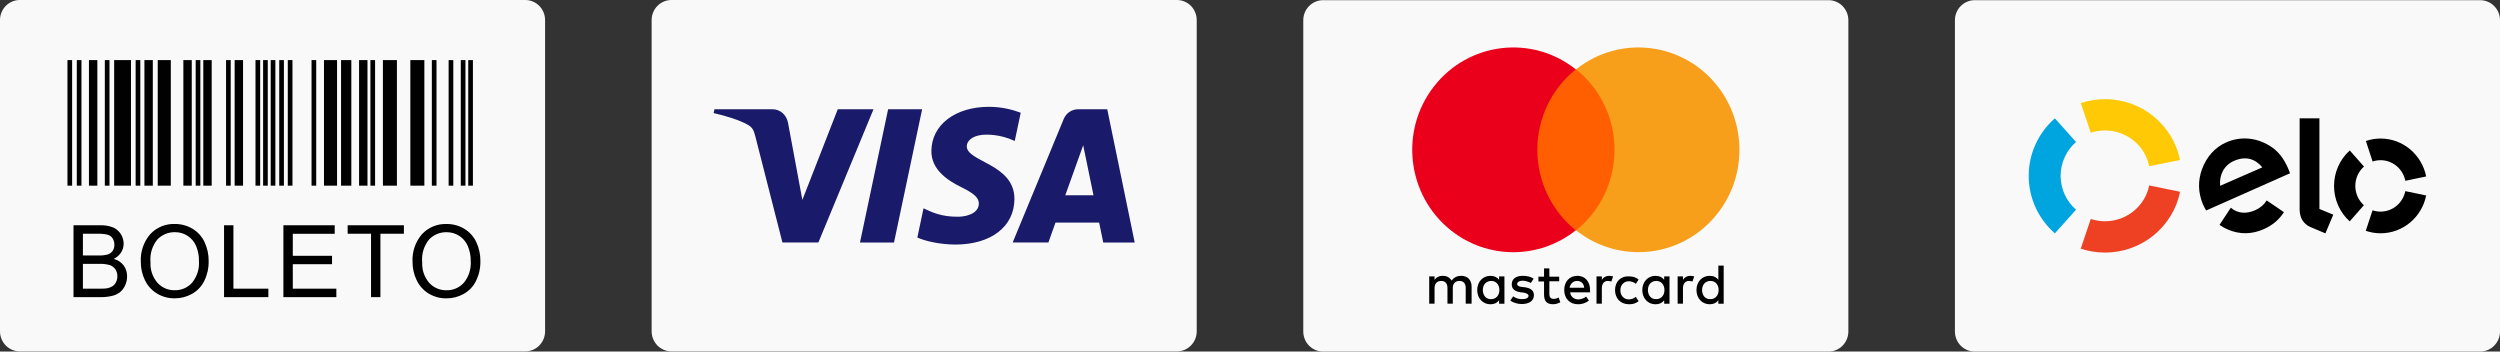<svg xmlns="http://www.w3.org/2000/svg" width="128" height="18" viewBox="0 0 128 18" fill="none"><rect x="0" y="0" width="128" height="18" fill="#333333" stroke="none"/><g clip-path="url(#clip0_103_2196)"><path d="M26.893 0H1.015C0.454 0 0 0.46 0 1.028V16.963C0 17.531 0.454 17.991 1.015 17.991H26.893C27.454 17.991 27.908 17.531 27.908 16.963V1.028C27.908 0.46 27.454 0 26.893 0Z" fill="#F9F9F9"></path><path d="M3.454 3.077H3.693V9.506H3.454V3.077ZM3.932 3.077H4.171V9.506H3.932V3.077ZM5.367 3.077H5.606V9.506H5.367V3.077ZM10.019 3.077H10.258V9.506H10.019V3.077ZM11.574 3.077H11.813V9.506H11.574V3.077ZM13.082 3.077H13.321V9.506H13.082V3.077ZM13.471 3.077H13.71V9.506H13.471V3.077ZM13.86 3.077H14.099V9.506H13.86V3.077ZM14.297 3.077H14.536V9.506H14.297V3.077ZM14.735 3.077H14.974V9.506H14.735V3.077ZM15.951 3.077H16.19V9.506H15.951V3.077ZM18.965 3.077H19.204V9.506H18.965V3.077ZM22.11 3.077H22.349V9.506H22.11V3.077ZM22.97 3.077H23.209V9.506H22.97V3.077ZM23.592 3.077H23.831V9.506H23.592V3.077ZM23.974 3.077H24.213V9.506H23.974V3.077ZM6.945 3.077H7.184V9.506H6.945V3.077ZM4.554 3.077H4.984V9.506H4.554V3.077ZM7.394 3.077H7.824V9.506H7.394V3.077ZM9.388 3.077H9.818V9.506H9.388V3.077ZM10.409 3.077H10.839V9.506H10.409V3.077ZM12.014 3.077H12.444V9.506H12.014V3.077ZM16.588 3.077H17.257V9.506H16.588V3.077ZM17.462 3.077H17.988V9.506H17.462V3.077ZM18.385 3.077H18.815V9.506H18.385V3.077ZM19.605 3.077H20.322V9.506H19.605V3.077ZM21.01 3.077H21.727V9.506H21.01V3.077ZM5.845 3.077H6.706V9.506H5.845V3.077ZM8.076 3.077H8.745V9.506H8.076V3.077Z" fill="#010101"></path><path d="M3.764 15.213V11.534H5.127C5.354 11.525 5.581 11.563 5.794 11.645C5.958 11.716 6.095 11.836 6.188 11.989C6.28 12.134 6.33 12.303 6.331 12.475C6.331 12.632 6.287 12.786 6.204 12.919C6.111 13.065 5.979 13.182 5.823 13.255C6.023 13.307 6.202 13.424 6.33 13.589C6.449 13.749 6.511 13.945 6.507 14.146C6.509 14.312 6.472 14.477 6.4 14.626C6.339 14.761 6.247 14.878 6.133 14.969C6.013 15.056 5.878 15.118 5.735 15.151C5.543 15.196 5.346 15.216 5.149 15.213H3.764V15.213ZM4.245 13.08H5.03C5.184 13.086 5.337 13.072 5.487 13.037C5.597 13.009 5.694 12.944 5.763 12.854C5.827 12.76 5.86 12.647 5.856 12.533C5.858 12.419 5.828 12.307 5.769 12.21C5.713 12.118 5.625 12.05 5.523 12.019C5.342 11.977 5.156 11.96 4.971 11.968H4.245V13.079V13.08ZM4.245 14.779H5.149C5.258 14.782 5.367 14.776 5.476 14.762C5.574 14.746 5.668 14.711 5.754 14.659C5.832 14.608 5.895 14.537 5.937 14.453C5.986 14.358 6.011 14.252 6.009 14.145C6.012 14.017 5.976 13.891 5.905 13.785C5.835 13.683 5.733 13.608 5.616 13.572C5.443 13.524 5.264 13.503 5.085 13.51H4.245V14.779ZM7.21 13.421C7.179 12.897 7.353 12.381 7.695 11.986C8.021 11.639 8.477 11.451 8.949 11.468C9.267 11.463 9.581 11.548 9.856 11.711C10.123 11.871 10.337 12.107 10.471 12.39C10.616 12.698 10.689 13.037 10.683 13.378C10.689 13.725 10.612 14.068 10.46 14.379C10.322 14.662 10.102 14.895 9.829 15.047C9.559 15.198 9.255 15.277 8.947 15.274C8.624 15.28 8.306 15.193 8.03 15.024C7.765 14.861 7.552 14.623 7.418 14.339C7.28 14.053 7.209 13.739 7.21 13.421L7.21 13.421ZM7.705 13.429C7.685 13.812 7.812 14.187 8.06 14.477C8.287 14.728 8.61 14.868 8.946 14.86C9.284 14.869 9.609 14.727 9.836 14.473C10.087 14.166 10.213 13.774 10.187 13.376C10.194 13.107 10.143 12.839 10.039 12.591C9.948 12.378 9.795 12.197 9.601 12.072C9.407 11.948 9.182 11.884 8.953 11.887C8.625 11.882 8.309 12.01 8.074 12.242C7.797 12.57 7.664 12.998 7.705 13.428V13.429ZM11.471 15.214V11.534H11.951V14.78H13.74V15.214H11.471V15.214ZM14.51 15.214V11.534H17.137V11.969H14.991V13.096H17V13.527H14.991V14.78H17.221V15.214H14.51V15.214ZM18.997 15.214V11.968H17.8V11.534H20.679V11.968H19.477V15.214H18.997H18.997ZM21.122 13.422C21.091 12.897 21.266 12.382 21.608 11.987C21.934 11.64 22.39 11.452 22.862 11.469C23.18 11.464 23.494 11.548 23.769 11.712C24.036 11.872 24.25 12.108 24.384 12.391C24.529 12.699 24.602 13.037 24.596 13.378C24.602 13.725 24.526 14.069 24.373 14.38C24.235 14.664 24.014 14.897 23.74 15.049C23.47 15.2 23.166 15.278 22.858 15.276C22.535 15.281 22.217 15.194 21.941 15.025C21.676 14.862 21.463 14.623 21.33 14.339C21.192 14.053 21.121 13.739 21.122 13.421L21.122 13.422ZM21.617 13.43C21.597 13.813 21.724 14.188 21.972 14.478C22.199 14.729 22.522 14.869 22.858 14.861C23.198 14.871 23.524 14.729 23.751 14.474C24.002 14.167 24.128 13.775 24.102 13.377C24.107 13.108 24.055 12.84 23.95 12.593C23.858 12.379 23.705 12.198 23.511 12.073C23.317 11.95 23.092 11.886 22.863 11.888C22.535 11.883 22.219 12.011 21.985 12.243C21.708 12.572 21.575 12.999 21.616 13.429H21.617L21.617 13.43Z" fill="black"></path><path d="M60.257 0H34.379C33.819 0 33.364 0.46 33.364 1.028V16.963C33.364 17.531 33.819 17.991 34.379 17.991H60.257C60.818 17.991 61.272 17.531 61.272 16.963V1.028C61.272 0.46 60.818 0 60.257 0Z" fill="#F9F9F9"></path><path d="M44.724 5.593L41.901 12.415H40.06L38.67 6.971C38.586 6.636 38.513 6.513 38.257 6.372C37.838 6.141 37.146 5.925 36.538 5.791L36.579 5.593H39.544C39.922 5.593 40.261 5.848 40.347 6.288L41.081 10.236L42.894 5.593H44.724V5.593ZM51.939 10.188C51.947 8.388 49.482 8.288 49.499 7.484C49.504 7.239 49.734 6.979 50.237 6.912C50.487 6.879 51.175 6.854 51.955 7.218L52.261 5.771C51.841 5.617 51.302 5.469 50.631 5.469C48.909 5.469 47.697 6.396 47.687 7.724C47.675 8.706 48.552 9.254 49.212 9.58C49.891 9.915 50.118 10.129 50.116 10.428C50.111 10.886 49.575 11.088 49.073 11.096C48.197 11.11 47.689 10.857 47.284 10.665L46.969 12.16C47.376 12.35 48.127 12.514 48.906 12.522C50.736 12.522 51.933 11.607 51.939 10.188M56.486 12.416H58.097L56.691 5.594H55.204C54.87 5.594 54.588 5.791 54.462 6.094L51.849 12.415H53.678L54.041 11.396H56.276L56.486 12.415V12.416ZM54.542 9.999L55.46 7.437L55.987 9.999H54.542ZM47.213 5.594L45.773 12.416H44.031L45.472 5.594H47.214H47.213Z" fill="#191A6A"></path><path d="M93.621 0.009H67.743C67.183 0.009 66.728 0.469 66.728 1.037V16.972C66.728 17.539 67.183 18 67.743 18H93.621C94.182 18 94.636 17.539 94.636 16.972V1.037C94.636 0.469 94.182 0.009 93.621 0.009Z" fill="#F9F9F9"></path><path d="M75.346 15.549V14.675C75.346 14.34 75.144 14.122 74.814 14.122C74.641 14.122 74.455 14.18 74.325 14.368C74.225 14.207 74.082 14.122 73.865 14.122C73.702 14.115 73.545 14.191 73.449 14.326V14.15H73.176V15.548H73.449V14.748C73.449 14.502 73.592 14.384 73.794 14.384C73.995 14.384 74.11 14.515 74.11 14.748V15.549H74.383V14.748C74.383 14.502 74.526 14.384 74.728 14.384C74.929 14.384 75.044 14.515 75.044 14.748V15.549H75.345H75.346ZM79.83 14.165H79.327V13.743H79.055V14.165H78.767V14.411H79.055V15.068C79.055 15.388 79.169 15.577 79.514 15.577C79.645 15.575 79.773 15.54 79.888 15.476L79.801 15.23C79.724 15.279 79.634 15.304 79.542 15.302C79.399 15.302 79.327 15.215 79.327 15.069V14.4H79.83V14.165V14.165ZM82.388 14.122C82.237 14.118 82.095 14.196 82.014 14.326V14.15H81.741V15.548H82.014V14.763C82.014 14.53 82.129 14.384 82.316 14.384C82.379 14.387 82.442 14.397 82.503 14.413L82.589 14.151C82.523 14.134 82.456 14.124 82.388 14.122H82.388ZM78.522 14.267C78.379 14.165 78.177 14.122 77.962 14.122C77.617 14.122 77.401 14.282 77.401 14.559C77.401 14.792 77.559 14.922 77.861 14.966L78.005 14.981C78.163 15.01 78.263 15.069 78.263 15.141C78.263 15.243 78.149 15.317 77.933 15.317C77.768 15.32 77.606 15.269 77.473 15.172L77.329 15.39C77.53 15.535 77.775 15.566 77.919 15.566C78.322 15.566 78.537 15.377 78.537 15.114C78.537 14.868 78.364 14.75 78.063 14.706L77.919 14.692C77.79 14.677 77.677 14.633 77.677 14.546C77.677 14.445 77.791 14.371 77.95 14.371C78.123 14.371 78.294 14.444 78.381 14.487L78.522 14.268V14.267ZM82.69 14.85C82.69 15.272 82.963 15.578 83.409 15.578C83.61 15.578 83.754 15.534 83.897 15.418L83.754 15.199C83.652 15.282 83.525 15.329 83.395 15.33C83.152 15.33 82.963 15.141 82.963 14.864C82.963 14.587 83.15 14.4 83.395 14.4C83.525 14.402 83.652 14.447 83.754 14.531L83.897 14.313C83.754 14.196 83.61 14.152 83.409 14.152C82.977 14.123 82.69 14.429 82.69 14.851V14.85ZM80.764 14.122C80.362 14.122 80.088 14.413 80.088 14.85C80.088 15.287 80.376 15.578 80.792 15.578C80.995 15.582 81.193 15.515 81.353 15.389L81.209 15.185C81.094 15.276 80.953 15.327 80.807 15.33C80.62 15.33 80.419 15.214 80.39 14.966H81.411V14.85C81.411 14.413 81.152 14.122 80.764 14.122V14.122ZM80.75 14.384C80.951 14.384 81.094 14.515 81.109 14.733H80.362C80.405 14.529 80.535 14.384 80.75 14.384ZM77.027 14.85V14.151H76.754V14.326C76.654 14.195 76.511 14.123 76.309 14.123C75.921 14.123 75.633 14.428 75.633 14.851C75.633 15.273 75.921 15.579 76.309 15.579C76.51 15.579 76.653 15.506 76.754 15.375V15.55H77.027V14.849V14.85ZM75.921 14.85C75.921 14.588 76.079 14.384 76.352 14.384C76.611 14.384 76.769 14.588 76.769 14.85C76.769 15.126 76.595 15.316 76.352 15.316C76.079 15.33 75.921 15.112 75.921 14.85ZM86.542 14.122C86.391 14.118 86.249 14.196 86.168 14.326V14.15H85.895V15.548H86.168V14.763C86.168 14.53 86.283 14.384 86.47 14.384C86.533 14.387 86.596 14.397 86.656 14.413L86.743 14.151C86.677 14.134 86.609 14.124 86.542 14.122H86.542ZM85.479 14.85V14.151H85.206V14.326C85.106 14.195 84.963 14.123 84.76 14.123C84.373 14.123 84.085 14.428 84.085 14.851C84.085 15.273 84.372 15.579 84.76 15.579C84.962 15.579 85.105 15.506 85.206 15.375V15.55H85.479V14.849V14.85ZM84.373 14.85C84.373 14.588 84.531 14.384 84.804 14.384C85.062 14.384 85.22 14.588 85.22 14.85C85.22 15.126 85.047 15.316 84.804 15.316C84.531 15.33 84.373 15.112 84.373 14.85ZM88.253 14.85V13.598H87.98V14.326C87.88 14.194 87.737 14.122 87.534 14.122C87.147 14.122 86.859 14.427 86.859 14.85C86.859 15.272 87.146 15.578 87.534 15.578C87.736 15.578 87.879 15.505 87.98 15.374V15.55H88.253V14.85ZM87.147 14.85C87.147 14.588 87.305 14.384 87.578 14.384C87.837 14.384 87.994 14.588 87.994 14.85C87.994 15.126 87.821 15.316 87.578 15.316C87.305 15.331 87.146 15.112 87.146 14.85H87.147Z" fill="black"></path><path d="M83.195 3.551H78.207V11.792H83.195V3.551Z" fill="#FF5F00"></path><path d="M78.71 7.671C78.71 6.065 79.435 4.548 80.679 3.551C78.432 1.762 75.18 2.156 73.413 4.432C71.647 6.707 72.037 10.002 74.283 11.792C76.16 13.287 78.802 13.287 80.679 11.792C79.436 10.795 78.71 9.277 78.71 7.671L78.71 7.671Z" fill="#EB001B"></path><path d="M89.058 7.671C89.061 10.563 86.748 12.909 83.893 12.911C82.733 12.912 81.607 12.517 80.695 11.791C82.942 9.992 83.323 6.688 81.546 4.412C81.296 4.093 81.011 3.803 80.695 3.55C82.94 1.763 86.189 2.158 87.953 4.431C88.67 5.355 89.059 6.496 89.058 7.671Z" fill="#F79E1B"></path><path d="M126.985 0.009H101.107C100.546 0.009 100.092 0.469 100.092 1.037V16.972C100.092 17.539 100.546 18 101.107 18H126.985C127.545 18 128 17.539 128 16.972V1.037C128 0.469 127.545 0.009 126.985 0.009Z" fill="#F9F9F9"></path><path fill-rule="evenodd" clip-rule="evenodd" d="M107.047 6.796C107.283 6.718 107.529 6.679 107.778 6.679C108.895 6.679 109.827 7.466 110.039 8.511L111.62 8.192C111.26 6.415 109.676 5.077 107.78 5.077C107.344 5.077 106.927 5.147 106.536 5.277L107.047 6.796Z" fill="#FFCA05"></path><path fill-rule="evenodd" clip-rule="evenodd" d="M105.209 11.948L106.292 10.736C105.808 10.311 105.504 9.693 105.504 9.002C105.504 8.312 105.81 7.693 106.292 7.27L105.209 6.058C104.389 6.78 103.87 7.831 103.87 9.004C103.87 10.177 104.389 11.229 105.209 11.948Z" fill="#00A4DF"></path><path fill-rule="evenodd" clip-rule="evenodd" d="M110.041 9.495C109.827 10.54 108.895 11.328 107.78 11.328C107.531 11.328 107.283 11.288 107.047 11.21L106.534 12.732C106.925 12.861 107.344 12.931 107.78 12.931C109.676 12.931 111.258 11.596 111.622 9.819L110.041 9.495Z" fill="#EE4123"></path><path fill-rule="evenodd" clip-rule="evenodd" d="M116.1 10.293L116.053 10.264C115.923 10.476 115.724 10.65 115.469 10.761C114.987 10.976 114.539 10.92 114.218 10.633L114.19 10.679H114.188L113.64 11.514C113.777 11.611 113.923 11.691 114.076 11.757C114.682 12.012 115.301 12.002 115.911 11.73C116.353 11.536 116.699 11.237 116.937 10.862L116.1 10.293V10.293ZM114.389 8.233C113.878 8.456 113.616 8.943 113.671 9.514L115.832 8.568C115.46 8.125 114.977 7.978 114.389 8.234L114.389 8.233ZM112.954 10.777C112.893 10.674 112.838 10.567 112.789 10.456C112.539 9.866 112.529 9.258 112.739 8.672C112.971 8.031 113.412 7.538 113.984 7.289C114.702 6.973 115.498 7.035 116.186 7.452C116.624 7.708 116.933 8.101 117.169 8.66C117.2 8.732 117.226 8.809 117.25 8.872L112.954 10.777V10.777ZM118.754 6.058V10.699L119.464 10.992L119.061 11.948L118.278 11.618C118.103 11.54 117.983 11.423 117.891 11.288C117.804 11.152 117.741 10.965 117.741 10.713V6.058H118.754ZM120.592 9.518C120.592 9.897 120.751 10.258 121.031 10.507L120.305 11.334C119.792 10.872 119.501 10.21 119.503 9.518C119.503 8.823 119.796 8.163 120.309 7.703L121.036 8.528C120.753 8.777 120.592 9.138 120.592 9.518ZM121.884 10.835C122.509 10.835 123.03 10.386 123.152 9.786L124.22 10.008C123.999 11.114 123.036 11.946 121.884 11.944C121.628 11.944 121.371 11.901 121.127 11.818L121.475 10.767C121.603 10.81 121.739 10.835 121.884 10.835ZM121.886 7.093C123.038 7.093 124.001 7.928 124.22 9.035L123.152 9.256C123.032 8.644 122.501 8.202 121.886 8.202C121.748 8.202 121.607 8.225 121.477 8.27L121.133 7.219C121.375 7.134 121.629 7.093 121.886 7.093H121.886Z" fill="black"></path></g><defs><clipPath id="clip0_103_2196"><rect width="128" height="18" fill="white"></rect></clipPath></defs></svg>